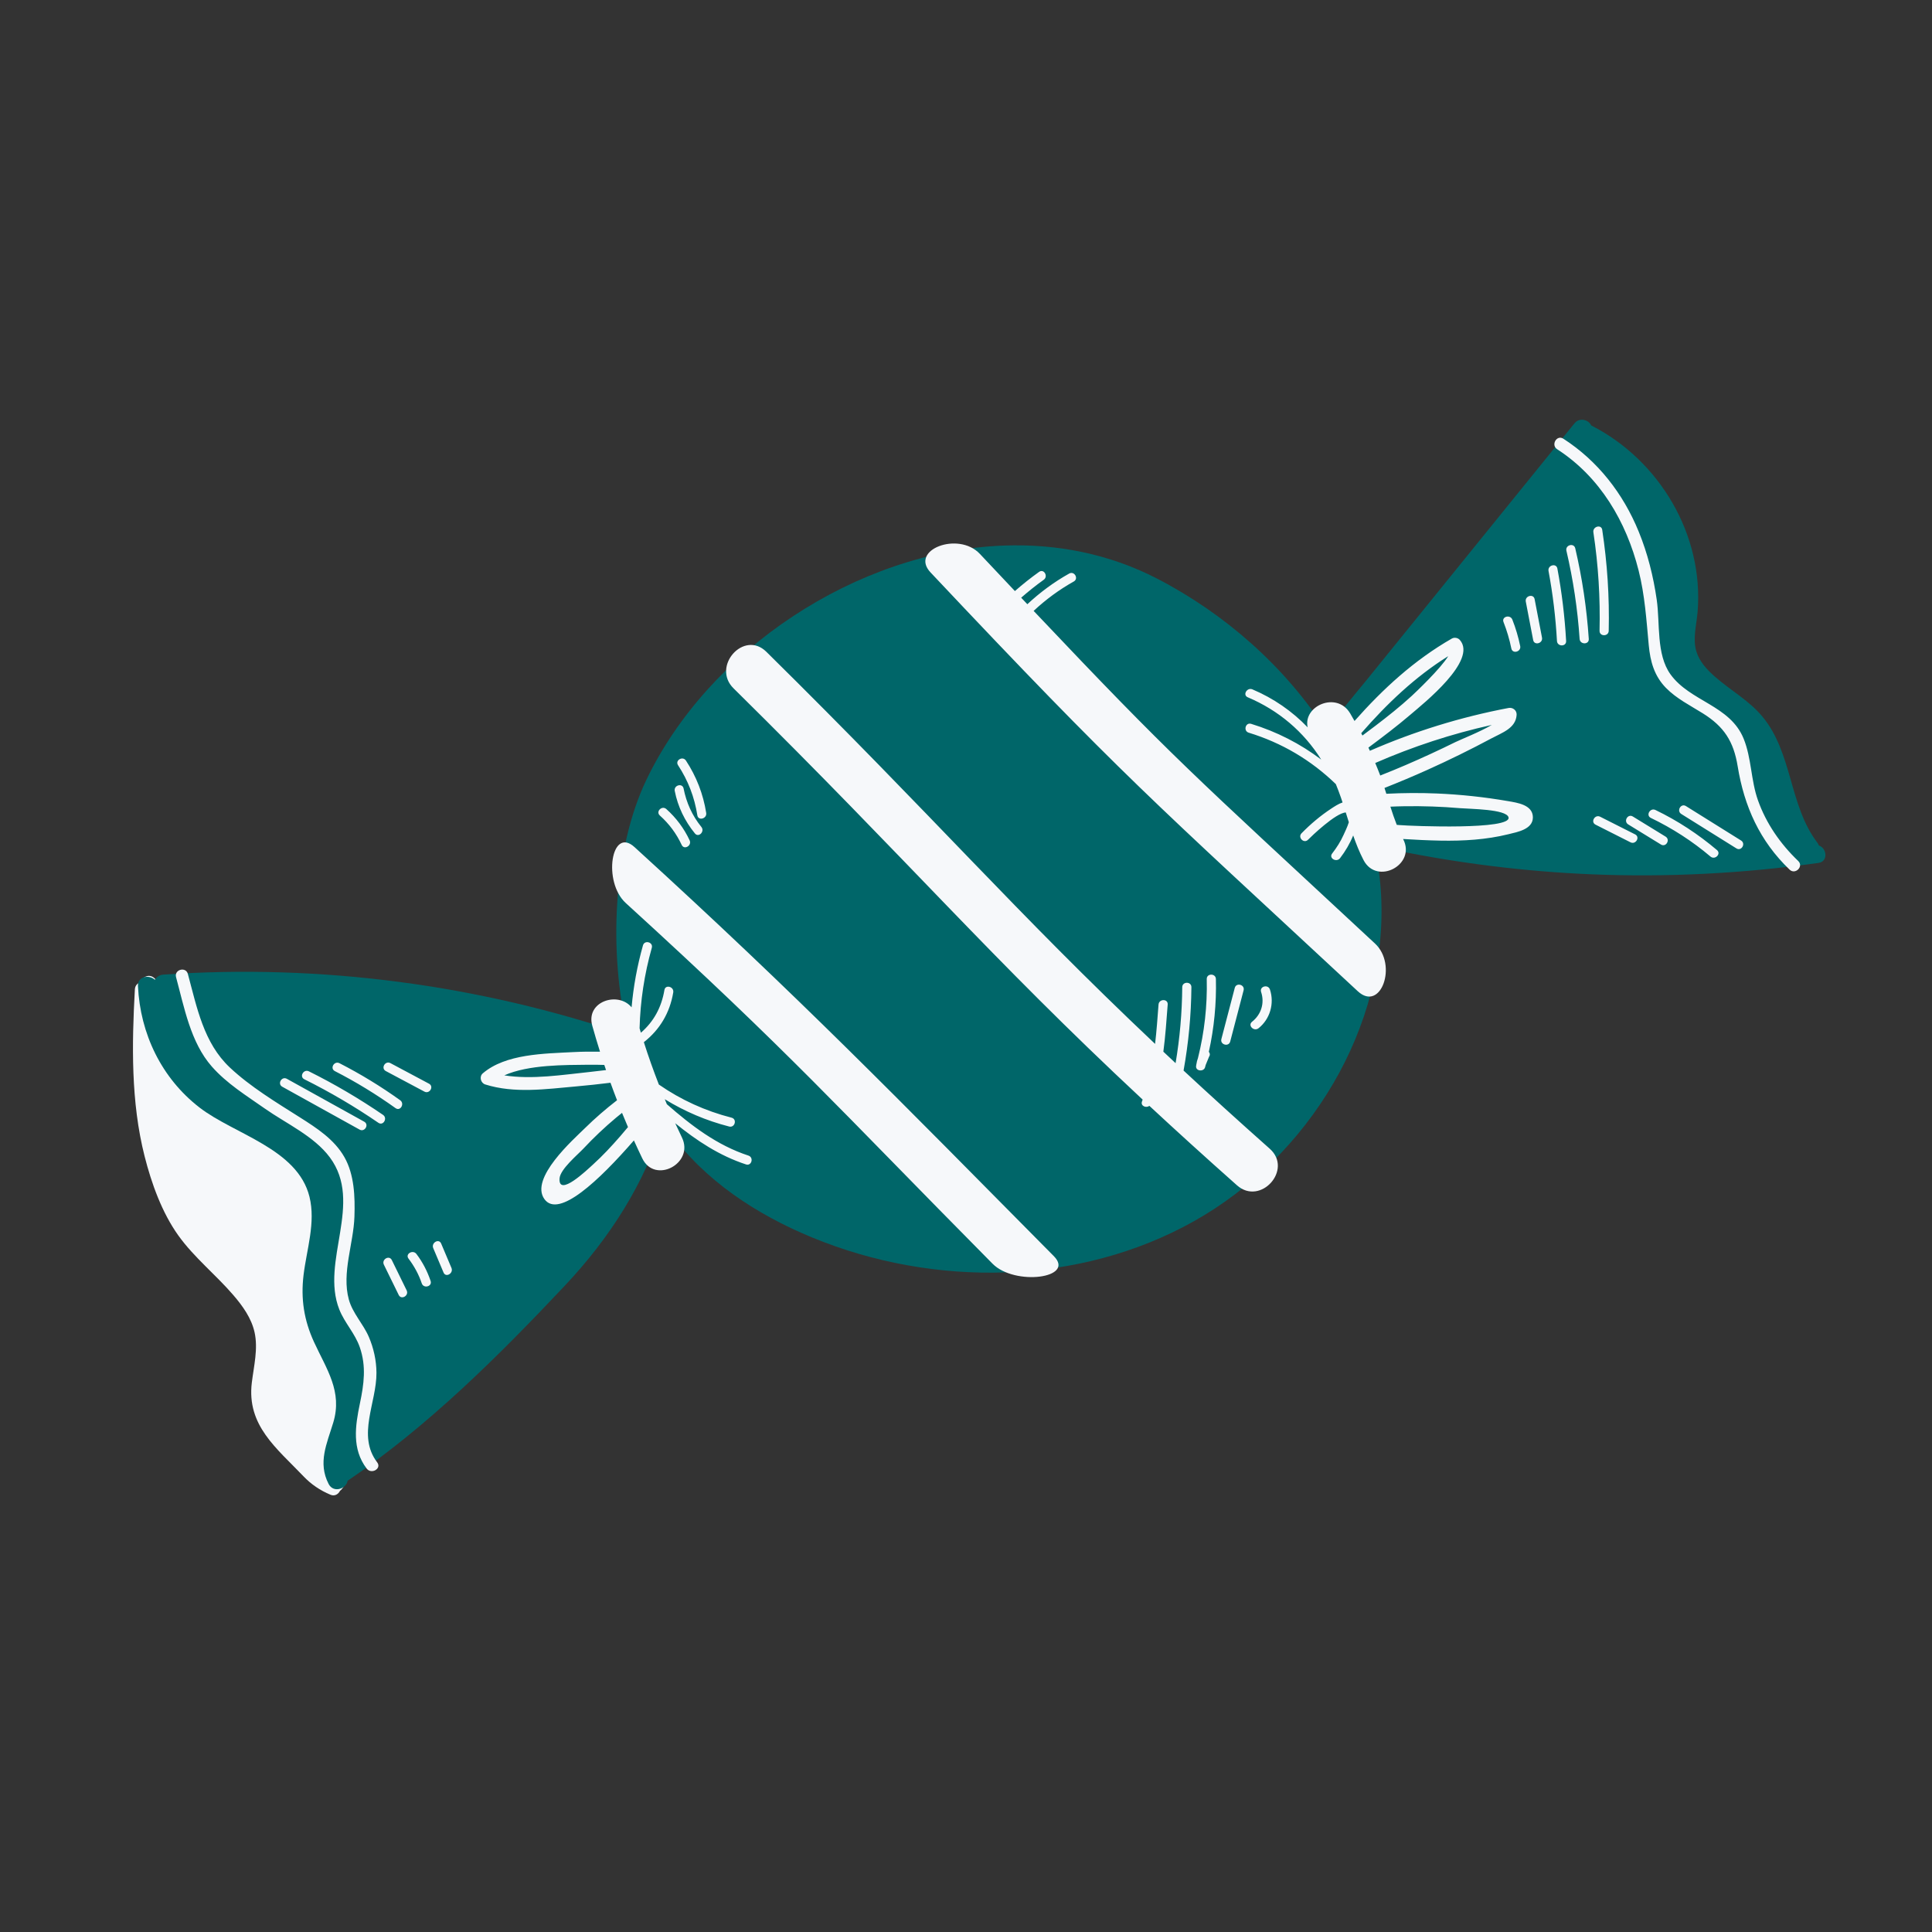 <svg xmlns="http://www.w3.org/2000/svg" xmlns:xlink="http://www.w3.org/1999/xlink" width="1080" zoomAndPan="magnify" viewBox="0 0 810 810" height="1080" preserveAspectRatio="xMidYMid meet"><rect x="0" y="0" width="810" height="810" fill="#333333" stroke="none"/><defs><clipPath id="f955c394e6"><path d="M 55.75 409 L 157 409 L 157 626.73 L 55.75 626.73 Z M 55.75 409 " clip-rule="nonzero"></path></clipPath><clipPath id="97fac38be9"><path d="M 57.457 175.98 L 765.324 175.98 L 765.324 625 L 57.457 625 Z M 57.457 175.98 " clip-rule="nonzero"></path></clipPath></defs><g clip-path="url(#f955c394e6)"><path fill="#f6f8fa" d="M 152.262 572.992 C 158.566 553.105 157.957 533.395 150.648 513.801 C 143.145 493.695 129.848 476.512 115.352 460.949 C 99.082 443.484 81.711 426.996 64.801 410.172 C 62.633 408.008 59.531 409.609 58.918 411.832 C 57.676 412.172 56.637 413.152 56.543 414.82 C 55.277 437.836 54.848 461.984 60.617 484.742 C 63.516 496.156 67.875 508.352 74.789 518.012 C 81.352 527.176 90.496 534.449 97.828 542.984 C 101.766 547.562 105.406 552.652 106.719 558.535 C 108.27 565.465 106.434 572.637 105.574 579.688 C 103.387 597.688 116.027 607.18 127.301 619.008 C 130.367 622.227 134.172 624.863 138.594 626.691 C 140.336 627.418 141.863 626.438 142.562 625.016 C 142.809 624.836 143.055 624.621 143.27 624.355 C 145.031 622.188 145.945 619.887 146.379 617.492 C 148.574 616.879 149.586 613.508 147.793 611.941 C 147.387 611.59 147 611.215 146.598 610.848 C 146.473 608.973 146.25 607.066 146.078 605.145 C 145.043 593.805 148.898 583.598 152.262 572.992 " fill-opacity="1" fill-rule="nonzero"></path></g><g clip-path="url(#97fac38be9)"><path fill="#006669" d="M 762.578 354.484 C 762.445 354.098 762.258 353.715 761.977 353.348 C 750.016 337.707 751.617 315.785 738.922 300.457 C 733.34 293.727 725.586 289.469 719.078 283.773 C 715.742 280.863 712.52 277.438 711.207 273.102 C 709.59 267.742 711.293 261.906 711.73 256.488 C 714.375 224.164 695.668 192.859 667.117 178.363 C 666.117 176.059 662.27 174.812 660.105 177.488 L 602.359 248.797 C 592.574 260.879 582.793 272.961 573.008 285.039 C 567.316 292.07 561.102 299.035 556.305 306.793 C 539 279.609 513.445 257.203 485.047 242.547 C 464.793 232.102 442.785 227.906 420.707 228.738 C 359.062 231.082 296.871 272.68 270.906 327.152 C 257.367 355.551 254.75 398.398 263.352 434.098 C 200.84 412.805 134.473 404.047 68.512 408.609 C 66.848 408.723 65.656 409.609 64.949 410.77 C 62.473 408.531 57.652 409.266 57.844 413.414 C 58.77 433.352 67.695 452.012 83.621 464.316 C 98.215 475.598 124.746 481.562 129.746 501.742 C 132.422 512.527 128.574 523.809 127.273 534.516 C 126.059 544.5 127.445 553.492 131.641 562.625 C 136.906 574.078 143.684 583.371 139.707 596.465 C 137.02 605.324 133.184 613.223 137.766 622.141 C 139.801 626.098 145.129 624.242 145.758 620.793 C 145.777 620.789 145.797 620.781 145.816 620.766 C 179.438 597.965 208.984 568.582 236.754 539.082 C 255.746 518.91 270.133 496.332 278.113 470.688 C 278.914 471.949 279.734 473.176 280.582 474.363 C 295.184 494.828 317.098 509.137 340.332 518.75 C 391.449 539.898 452.312 539.082 500.555 512.008 C 548.801 484.93 581.906 430.637 579.039 375.391 C 578.676 368.367 577.738 361.461 576.281 354.703 C 579.492 355.43 582.691 356.023 585.75 356.637 C 612.484 362.043 639.621 365.383 666.871 366.543 C 698.789 367.898 730.77 366.211 762.402 361.789 C 766.598 361.199 765.934 355.605 762.578 354.484 " fill-opacity="1" fill-rule="nonzero"></path></g><path fill="#f6f8fa" d="M 528.727 415.883 C 527.945 413.527 531.656 412.527 532.43 414.859 C 534.363 420.703 532.477 427.262 527.641 431.098 C 525.727 432.617 522.988 429.918 524.926 428.383 C 528.773 425.328 530.273 420.562 528.727 415.883 Z M 512.07 435.621 C 513.938 428.477 515.812 421.332 517.68 414.18 C 518.309 411.785 522.008 412.805 521.383 415.199 C 519.516 422.352 517.645 429.496 515.777 436.648 C 515.152 439.035 511.441 438.016 512.07 435.621 Z M 501.465 446.926 C 501.484 446.746 501.523 446.594 501.551 446.422 C 501.543 446.422 501.535 446.422 501.531 446.414 C 501.551 446.359 501.555 446.301 501.578 446.246 C 501.723 445.285 501.938 444.418 502.25 443.605 C 504.965 432.727 506.199 421.727 505.934 410.473 C 505.879 407.996 509.723 408.004 509.773 410.473 C 510.023 420.824 509.02 430.965 506.812 440.988 C 507.273 441.516 507.426 442.277 506.895 443.051 C 506.418 444.207 505.938 445.367 505.473 446.527 C 505.387 446.832 505.32 447.133 505.238 447.441 C 504.68 449.469 501.191 449.113 501.465 446.926 Z M 284.277 320.824 C 282.914 318.75 286.246 316.828 287.59 318.883 C 291.973 325.566 294.828 332.922 296.078 340.816 C 296.457 343.238 292.754 344.27 292.367 341.836 C 291.176 334.23 288.5 327.266 284.277 320.824 Z M 282.891 331.609 C 282.414 329.188 286.117 328.16 286.598 330.582 C 287.773 336.547 290.215 341.977 294.055 346.707 C 295.602 348.605 292.902 351.34 291.34 349.422 C 287.086 344.184 284.195 338.238 282.891 331.609 Z M 276.645 341.91 C 274.797 340.262 277.52 337.555 279.359 339.195 C 283.484 342.875 286.785 347.301 289.125 352.301 C 290.168 354.531 286.852 356.477 285.805 354.242 C 283.59 349.5 280.547 345.398 276.645 341.91 Z M 260.113 476.285 C 256.465 480.473 252.695 484.551 248.574 488.273 C 246.141 490.473 234.051 502.094 234.594 494.09 C 234.852 490.199 242.098 484.223 244.625 481.527 C 248.906 476.957 253.465 472.645 258.266 468.621 C 259.094 467.926 259.941 467.246 260.789 466.574 C 261.609 468.566 262.43 470.555 263.285 472.535 C 262.223 473.785 261.188 475.051 260.113 476.285 Z M 247.199 449.43 C 235.895 450.602 223.051 452.703 211.438 450.848 C 221.637 446.281 237.086 446.527 246.641 446.398 C 248.883 446.375 251.117 446.406 253.352 446.48 C 253.59 447.199 253.836 447.914 254.086 448.633 C 251.789 448.914 249.496 449.188 247.199 449.43 Z M 313.789 484.488 C 300.613 480.168 289.84 471.922 279.582 462.949 C 279.285 462.258 279 461.555 278.715 460.855 C 287.051 465.973 296.043 469.828 305.703 472.301 C 308.105 472.918 309.125 469.215 306.723 468.594 C 295.656 465.766 285.484 461.121 276.23 454.699 C 273.949 448.848 271.848 442.93 269.941 436.934 C 276.598 431.703 280.82 424.699 282.262 416.082 C 282.668 413.66 278.965 412.621 278.559 415.062 C 277.34 422.352 274.043 428.363 268.695 432.973 C 268.508 432.359 268.328 431.746 268.145 431.129 C 268.453 419.691 270.148 408.465 273.27 397.375 C 273.941 394.996 270.234 393.973 269.566 396.355 C 267.152 404.93 265.57 413.566 264.797 422.324 C 259.16 415.488 245.48 419.824 248.312 430.031 C 249.328 433.684 250.422 437.312 251.555 440.93 C 247.801 440.863 244.039 440.898 240.262 441.098 C 228.262 441.742 212 441.789 202.414 450.004 C 200.824 451.363 201.52 454.059 203.445 454.664 C 215.633 458.508 228.883 456.613 241.383 455.5 C 246.254 455.07 251.102 454.547 255.945 453.945 C 256.832 456.398 257.746 458.84 258.695 461.277 C 253.996 464.918 249.488 468.793 245.238 472.984 C 240.43 477.719 221.965 494.004 228.25 502.734 C 234.191 510.988 251.195 494.891 265.766 478.133 C 266.914 480.66 268.086 483.184 269.293 485.684 C 274.562 496.559 291.18 487.777 285.902 476.891 C 284.945 474.91 284.004 472.918 283.09 470.922 C 292.035 478.188 301.582 484.523 312.766 488.191 C 315.121 488.965 316.137 485.258 313.789 484.488 Z M 728.004 355.699 C 720.305 350.887 712.598 346.078 704.895 341.27 C 702.801 339.961 704.727 336.641 706.836 337.953 C 714.539 342.762 722.238 347.574 729.945 352.383 C 732.039 353.691 730.109 357.012 728.004 355.699 Z M 719.852 356.398 C 721.738 358 719.004 360.699 717.129 359.113 C 709.484 352.637 701.141 347.266 692.121 342.918 C 689.891 341.836 691.84 338.527 694.062 339.594 C 703.375 344.09 711.953 349.715 719.852 356.398 Z M 696.363 354.07 C 691.785 351.262 687.211 348.445 682.633 345.637 C 680.527 344.344 682.461 341.023 684.574 342.324 C 689.152 345.133 693.727 347.941 698.305 350.754 C 700.406 352.047 698.473 355.371 696.363 354.07 Z M 683.594 353.145 C 678.707 350.676 673.824 348.207 668.934 345.738 C 666.727 344.617 668.672 341.309 670.875 342.418 C 675.762 344.883 680.648 347.352 685.531 349.82 C 687.746 350.941 685.797 354.258 683.594 353.145 Z M 670.621 264.461 C 670.941 250.602 670.105 236.863 668.031 223.156 C 667.664 220.734 671.375 219.695 671.742 222.137 C 673.863 236.184 674.789 250.254 674.461 264.461 C 674.41 266.938 670.566 266.938 670.621 264.461 Z M 660.434 229.879 C 663.355 242.406 665.238 255.035 666.105 267.871 C 666.27 270.344 662.43 270.324 662.262 267.871 C 661.414 255.383 659.574 243.09 656.727 230.902 C 656.164 228.492 659.867 227.473 660.434 229.879 Z M 652.938 238.367 C 654.812 248.41 656.031 258.523 656.605 268.73 C 656.746 271.207 652.895 271.191 652.762 268.73 C 652.211 258.863 651.043 249.098 649.227 239.387 C 648.781 236.965 652.484 235.938 652.938 238.367 Z M 646.492 267.324 C 646.961 269.738 643.25 270.773 642.789 268.344 C 641.758 262.969 640.723 257.598 639.695 252.219 C 639.227 249.801 642.93 248.777 643.398 251.199 C 644.43 256.578 645.457 261.945 646.492 267.324 Z M 630.355 260.801 C 629.449 258.492 633.164 257.496 634.059 259.777 C 635.48 263.383 636.566 267.062 637.348 270.859 C 637.84 273.273 634.137 274.301 633.637 271.879 C 632.863 268.082 631.77 264.402 630.355 260.801 Z M 189.277 531.586 C 190.23 533.84 186.922 535.793 185.961 533.527 C 184.523 530.117 183.082 526.711 181.641 523.301 C 180.688 521.051 184 519.09 184.957 521.367 C 186.395 524.77 187.836 528.176 189.277 531.586 Z M 180.531 537.027 C 181.328 539.379 177.609 540.379 176.824 538.051 C 175.551 534.281 173.668 530.84 171.266 527.668 C 169.773 525.703 173.113 523.789 174.59 525.734 C 177.191 529.164 179.145 532.945 180.531 537.027 Z M 170.488 540.984 C 171.566 543.199 168.25 545.141 167.164 542.926 C 165.098 538.691 163.023 534.461 160.945 530.23 C 159.867 528.016 163.184 526.074 164.27 528.289 C 166.336 532.52 168.41 536.754 170.488 540.984 Z M 177.926 457.66 C 172.535 454.785 167.137 451.91 161.746 449.043 C 159.559 447.875 161.5 444.559 163.684 445.719 C 169.078 448.594 174.469 451.469 179.867 454.344 C 182.055 455.504 180.105 458.82 177.926 457.66 Z M 142.328 445.754 C 151.195 450.301 159.672 455.473 167.777 461.281 C 169.773 462.711 167.859 466.039 165.844 464.598 C 157.73 458.793 149.262 453.617 140.387 449.066 C 138.188 447.941 140.133 444.625 142.328 445.754 Z M 158.645 470.742 C 148.715 463.93 138.367 457.855 127.586 452.484 C 125.367 451.383 127.312 448.066 129.52 449.168 C 140.301 454.531 150.648 460.617 160.586 467.418 C 162.613 468.812 160.688 472.141 158.645 470.742 Z M 120.277 452.297 C 131.082 458.289 141.891 464.277 152.695 470.273 C 154.863 471.477 152.922 474.789 150.762 473.59 C 139.949 467.602 129.141 461.609 118.336 455.613 C 116.172 454.41 118.113 451.098 120.277 452.297 Z M 750.297 364.602 C 737.809 352.648 731.277 338.148 728.527 321.258 C 726.828 310.809 722.793 304.605 713.859 299.035 C 708.59 295.746 702.875 292.898 698.477 288.418 C 693.566 283.406 691.887 277.363 691.246 270.5 C 690.266 259.926 689.605 249.504 686.992 239.16 C 681.82 218.695 670.848 199.977 652.863 188.355 C 650.102 186.574 652.668 182.137 655.449 183.934 C 669.941 193.293 680.52 206.953 687.031 222.871 C 690.781 232.023 693.176 241.641 694.59 251.422 C 696.023 261.352 694.328 274.312 700.344 282.699 C 708.57 294.152 725.332 295.633 731.039 309.715 C 734.352 317.887 734.051 327.125 737.02 335.492 C 740.496 345.297 746.434 353.816 753.918 360.98 C 756.305 363.262 752.676 366.879 750.297 364.602 Z M 158.141 613.109 C 160.133 615.738 155.684 618.285 153.715 615.691 C 147.504 607.527 148.914 597.867 150.887 588.445 C 152.59 580.301 153.629 572.852 150.84 564.82 C 148.812 558.977 144.512 554.688 142.262 549.023 C 134.242 528.805 152.504 504.348 138.273 485.219 C 131.648 476.305 119.977 471.062 111.023 464.766 C 103.266 459.309 95.102 454.316 88.781 447.121 C 79.871 436.98 77.234 422.297 73.812 409.684 C 72.945 406.488 77.891 405.141 78.758 408.316 C 82.586 422.445 85.367 437.227 96.387 447.582 C 104.973 455.645 115.758 462.145 125.699 468.441 C 132.758 472.918 140.148 477.664 144.383 485.117 C 148.578 492.488 148.867 501.773 148.602 510.031 C 148.238 521.371 143.203 533.633 146.238 544.781 C 147.824 550.598 152.242 554.98 154.609 560.445 C 156.652 565.168 157.797 570.371 157.832 575.52 C 157.918 588.082 149.559 601.816 158.141 613.109 Z M 576.477 395.582 C 586.09 404.516 578.891 424.535 569.23 415.555 C 482.484 334.926 471.246 326.121 390.141 240 C 381.234 230.547 401.797 222.641 410.793 232.203 C 416.031 237.758 420.914 242.941 425.504 247.805 C 428.75 244.961 432.129 242.27 435.656 239.754 C 437.672 238.32 439.59 241.648 437.59 243.074 C 434.301 245.418 431.168 247.938 428.133 250.586 C 429.004 251.512 429.867 252.422 430.719 253.32 C 436.043 248.359 441.879 244.035 448.258 240.465 C 450.418 239.258 452.352 242.582 450.199 243.789 C 444.066 247.219 438.477 251.348 433.355 256.117 C 492.383 318.5 498.656 323.246 576.477 395.582 Z M 518.605 496.945 C 505.141 484.996 493.039 473.996 481.871 463.625 C 480.523 464.684 478.047 463.676 478.797 461.742 C 478.891 461.504 478.969 461.254 479.062 461.016 C 414.723 401 382.211 362.25 307.543 288.59 C 298.211 279.391 311.906 264 321.285 273.254 C 392.578 343.578 425.457 382.094 484.273 437.66 C 484.914 432.191 485.301 426.676 485.719 421.152 C 485.914 418.695 489.758 418.684 489.562 421.152 C 489.062 427.77 488.609 434.387 487.742 440.922 C 489.438 442.52 491.129 444.113 492.871 445.734 C 494.641 435.219 495.574 424.621 495.66 413.887 C 495.68 411.41 499.523 411.418 499.5 413.887 C 499.402 425.68 498.293 437.301 496.215 448.836 C 507.215 459.047 519.121 469.867 532.348 481.609 C 542.203 490.355 528.465 505.695 518.605 496.945 Z M 441.828 526.645 C 451.004 535.91 425.418 539.191 416.156 529.844 C 350.238 463.27 331.652 441.77 262.355 378.605 C 252.645 369.754 256.266 346.258 266.012 355.137 C 335.312 418.309 375.898 460.07 441.828 526.645 Z M 586.668 345.91 C 586.309 345.879 585.953 345.844 585.594 345.816 C 584.609 343.316 583.746 340.77 582.926 338.199 C 584.883 338.113 586.828 338.047 588.789 338.02 C 596.574 337.898 604.379 338.168 612.145 338.832 C 616.152 339.18 631.555 339.207 632.457 342.668 C 633.844 348.008 592.145 346.359 586.668 345.91 Z M 607.188 275.082 C 603.938 280.371 593.605 290.172 591.871 291.766 C 587.008 296.234 581.832 300.344 576.582 304.34 C 574.793 305.699 573 307.035 571.207 308.375 C 571.031 308.047 570.871 307.723 570.699 307.402 C 581.434 295.086 593.211 283.828 607.188 275.082 Z M 625.453 303.926 C 620.25 306.969 612.453 310.008 610.191 311.125 C 603.332 314.504 596.387 317.715 589.355 320.742 C 585.816 322.266 582.254 323.723 578.672 325.141 C 578.637 325.059 578.609 324.973 578.582 324.891 C 577.949 323.203 577.262 321.543 576.57 319.891 C 592.293 313.023 608.609 307.66 625.453 303.926 Z M 632.289 335.879 C 622.418 334.176 612.438 333.098 602.426 332.676 C 595.355 332.375 588.281 332.43 581.23 332.789 C 580.98 331.977 580.711 331.164 580.453 330.355 C 586.488 327.961 592.48 325.453 598.41 322.785 C 607.527 318.68 616.516 314.273 625.332 309.551 C 629.77 307.18 635.551 305.32 635.852 299.664 C 635.945 297.82 634.246 296.488 632.492 296.82 C 612.391 300.625 592.934 306.66 574.32 314.773 C 574.121 314.324 573.922 313.887 573.715 313.438 C 579.723 308.957 585.707 304.434 591.418 299.551 C 596.902 294.855 619.594 276.824 612.023 268.277 C 611.242 267.391 609.742 267.117 608.703 267.711 C 592.895 276.762 579.75 288.871 567.891 302.277 C 567.27 301.199 566.676 300.102 566.031 299.035 C 560.418 289.703 546.23 295.949 548.238 304.934 C 541.742 298.176 533.922 292.758 525.07 289.016 C 522.824 288.07 520.863 291.379 523.129 292.34 C 536.023 297.789 546.586 306.746 553.922 318.453 C 545.117 311.789 535.277 306.762 524.543 303.473 C 522.176 302.746 521.16 306.453 523.523 307.18 C 537.406 311.43 549.633 318.656 560.059 328.746 C 560.805 330.594 561.527 332.457 562.172 334.336 C 562.414 335.039 562.641 335.73 562.875 336.434 C 561.152 337 559.484 338.121 558.133 339.008 C 553.609 341.988 549.473 345.477 545.684 349.348 C 543.957 351.113 546.672 353.828 548.406 352.062 C 549.801 350.633 560.066 340.77 564.223 340.637 C 564.648 341.996 565.07 343.355 565.504 344.719 C 564.891 346.727 563.773 348.953 563.32 349.988 C 562.055 352.816 560.395 355.402 558.5 357.852 C 556.992 359.809 560.324 361.723 561.82 359.793 C 564.074 356.863 565.941 353.676 567.332 350.273 C 568.559 353.781 569.934 357.246 571.672 360.594 C 577.25 371.309 593.875 362.555 588.277 351.801 C 588.27 351.781 588.262 351.77 588.258 351.754 C 593.492 352.09 598.734 352.336 603.973 352.438 C 613.5 352.609 623.133 352.055 632.41 349.754 C 636.152 348.828 642.715 347.711 642.668 342.637 C 642.625 337.418 636.145 336.547 632.289 335.879 " fill-opacity="1" fill-rule="nonzero"></path></svg>